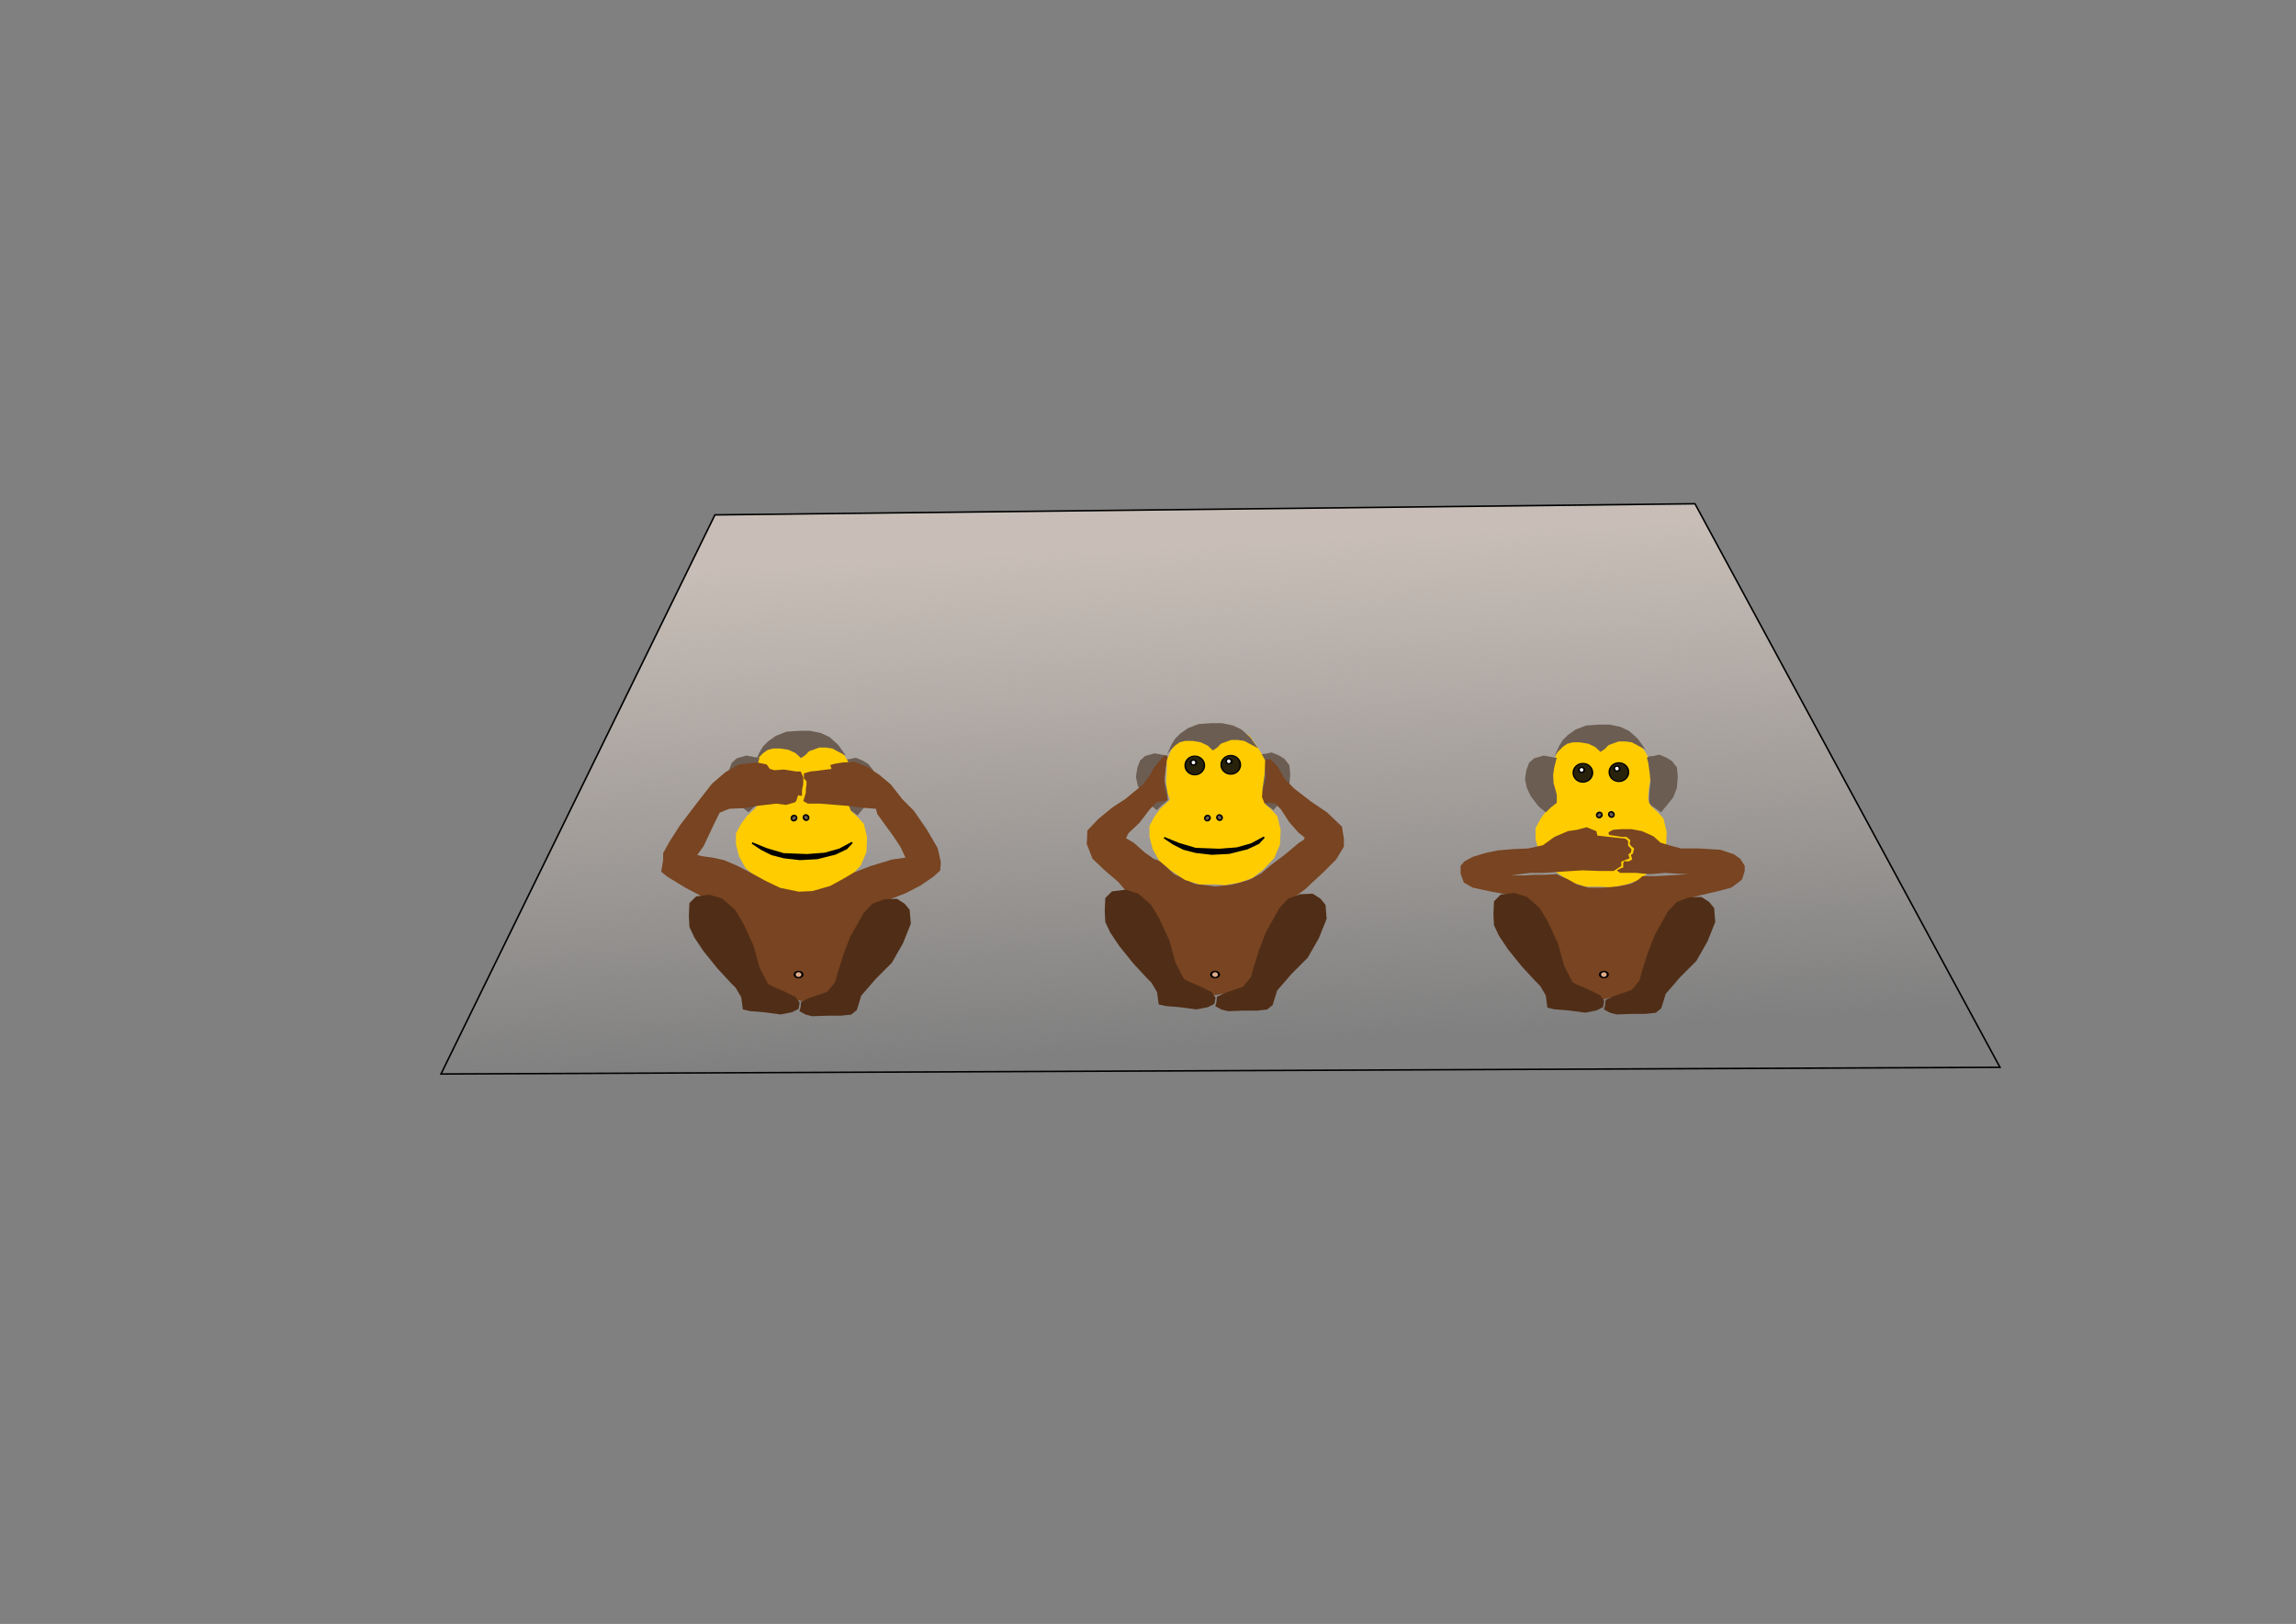<?xml version="1.0" encoding="UTF-8" standalone="no"?>
<!-- Created with Inkscape (http://www.inkscape.org/) -->
<svg
    xmlns:inkscape="http://www.inkscape.org/namespaces/inkscape"
    xmlns:rdf="http://www.w3.org/1999/02/22-rdf-syntax-ns#"
    xmlns="http://www.w3.org/2000/svg"
    xmlns:sodipodi="http://sodipodi.sourceforge.net/DTD/sodipodi-0.dtd"
    xmlns:cc="http://creativecommons.org/ns#"
    xmlns:xlink="http://www.w3.org/1999/xlink"
    xmlns:dc="http://purl.org/dc/elements/1.1/"
    xmlns:svg="http://www.w3.org/2000/svg"
    xmlns:ns1="http://sozi.baierouge.fr"
    id="svg2"
    sodipodi:docname="three_monkeys.svg"
    viewBox="0 0 1488.2 1052.4"
    version="1.1"
    inkscape:version="0.48.3.1 r9886"
  >
  <rect x="0" y="0" width="1488.2" height="1052.4" fill="#808080" stroke="none"/>
  <defs
      id="defs4"
    >
    <linearGradient
        id="linearGradient4073"
        y2="899.34"
        gradientUnits="userSpaceOnUse"
        x2="776.64"
        gradientTransform="translate(23.097 -220.65)"
        y1="571.65"
        x1="760.76"
        inkscape:collect="always"
      >
      <stop
          id="stop3962"
          style="stop-color:#c8beb7"
          offset="0"
      />
      <stop
          id="stop3964"
          style="stop-color:#c8beb7;stop-opacity:0"
          offset="1"
      />
    </linearGradient
    >
  </defs
  >
  <sodipodi:namedview
      id="base"
      bordercolor="#666666"
      inkscape:pageshadow="2"
      inkscape:window-y="24"
      pagecolor="#ffffff"
      inkscape:window-height="876"
      inkscape:window-maximized="1"
      inkscape:zoom="0.69272729"
      inkscape:window-x="65"
      showgrid="false"
      borderopacity="1.0"
      inkscape:current-layer="layer1"
      inkscape:cx="744.09448"
      inkscape:cy="526.18109"
      showguides="true"
      inkscape:guide-bbox="true"
      inkscape:window-width="1535"
      inkscape:pageopacity="0.0"
      inkscape:document-units="px"
  />
  <g
      id="layer1"
      inkscape:label="Ebene 1"
      inkscape:groupmode="layer"
      transform="translate(0 0)"
    >
    <g
        id="g4075"
        inkscape:export-ydpi="72"
        inkscape:export-xdpi="72"
        inkscape:export-filename="/home/lulinux/s21_2012/dreiaffen.png"
      >
      <path
          id="path3942"
          d="m463.39 333.68-177.56 362.34 1010.5-4.33-197.7-365.22z"
          style="stroke:#000000;stroke-width:1px;fill:url(#linearGradient4073)"
          inkscape:connector-curvature="0"
      />
      <path
          id="path3896"
          style="stroke-width:0;fill:#6c5d53"
          inkscape:connector-curvature="0"
          d="m825.41 525.04 4.125-5.009 3.83-4.714 2.357-6.187 0.589-7.366-0.589-5.893-3.241-4.125-3.83-2.357-4.419-1.768-3.83 0.884-2.946 0.295-1.179 0.884 0.884 3.241 0.884 6.482 0.589 5.893-0.589 4.419-0.295 5.303v3.83l1.473 1.768 4.714 3.241z"
      />
      <path
          id="path3898"
          style="stroke-width:0;fill:#6c5d53"
          inkscape:connector-curvature="0"
          d="m749.83 525.04-4.714-3.83-5.009-6.482-2.652-5.598-1.179-5.598 0.884-5.893 1.768-4.714 3.241-2.946 6.187-1.768 4.714 0.884 3.83 0.589-0.589 2.062-1.179 4.714-0.589 4.419 0.295 5.303 1.179 4.125 0.884 3.535v5.009l-3.83 2.946z"
      />
      <path
          id="path3047"
          d="m787.32 644.89 7.917-1.25 11.25-2.917 2.917-2.5 6.25-17.5 4.167-13.75 5.417-10.417 7.5-10.833 12.917-9.167 12.917-12.083 7.5-7.5 5-8.333v-5l-1.25-7.917-9.583-9.167-10.417-7.083-10.833-8.333-6.25-6.25-4.167-7.5-5-5.417-4.167 0.417 0.417 5 0.833 5.417-0.833 5-1.667 5.417-0.417 4.167 1.25 2.917h3.75l3.75 0.417 3.75 3.75 5.417 8.333 5.833 6.667 4.167 3.333-0.417 1.25-3.75 2.5-7.917 6.667-10.417 7.917-5.833 5-7.917 4.167-10.417 2.917-11.25 1.25-13.333-1.667-13.333-6.25-8.75-8.333-4.583-1.667-5.833-4.167-7.083-6.25-5-2.917 1.667-3.333 7.083-6.667 6.667-8.75 4.583-4.583 4.583-0.833 2.5-0.833-0.994-3.577-1.09-3.923 0.2-7.099 0.617-5.979 1.266-7.338-2.083-0.833-2.083 2.083-5 6.25-2.5 4.583-4.167 5.833-11.667 9.583-8.333 5.417-9.167 7.5-7.083 7.5-0.417 8.75 3.75 9.583 7.917 7.5 8.75 7.5 7.5 8.75 7.5 3.333 7.917 11.25 5.833 10.417 5 13.75 3.75 9.583 3.333 7.5 3.333 2.5 9.167 3.75 5.833 2.5z"
          sodipodi:nodetypes="ccccccccccccccccccccccccccccccccccccccccccccccccccccccccccccccccccccccccccccccccccc"
          style="stroke-width:0;fill:#784421"
          inkscape:connector-curvature="0"
      />
      <path
          id="path3049"
          d="m787.71 652.07 3.97 2.165 4.331 1.083 10.105-0.361h8.661l6.496-0.722 3.609-2.887 1.804-5.774 1.083-3.609 9.383-10.827 10.466-10.466 7.218-12.631 5.053-12.631-0.722-9.022-3.248-3.97-5.053-3.248-8.301 0.361-7.579 2.887-5.774 6.135-3.609 6.496-5.053 9.022-4.331 11.188-3.609 11.549-1.804 6.496-5.053 6.135-6.135 2.165-5.413 1.804-5.413 2.526-0.361 3.609z"
          style="stroke-width:0;fill:#502d16"
          inkscape:connector-curvature="0"
      />
      <path
          id="path3051"
          d="m751.06 650.93 4.692 1.083 9.022 0.722 10.827 1.444 7.218-1.444 4.331-2.165 0.722-3.97-2.526-3.609-7.218-3.609-8.301-3.609-2.526-1.444-5.413-10.466-3.97-14.436-6.496-14.075-5.413-9.022-8.3-7.218-8.3-2.526-8.661 1.083-4.331 4.331-0.361 8.3 0.361 7.218 3.248 6.857 5.774 8.661 9.022 11.188 8.661 9.383 3.248 3.248 3.609 6.135 0.722 5.413z"
          style="stroke-width:0;fill:#502d16"
          inkscape:connector-curvature="0"
      />
      <path
          id="path3084"
          d="m1037.8 574.63 6.667 0.417 9.167-1.667 8.333-2.917 7.083-5.417 7.083-7.5 3.75-8.75 0.417-9.583-2.083-8.75-3.75-4.167-4.583-4.167-1.667-4.167 0.417-5.833 1.25-8.333 0.417-9.583-3.75-6.667-6.25-9.167-7.5-4.167-11.25-2.5-9.583 0.833-11.25 2.5-7.083 5-3.333 5.417-3.75 8.75v5.833l-0.417 8.75 0.833 6.667 1.667 4.167-6.25 5.833-3.75 5-3.333 6.25v7.083l2.083 7.917 4.167 7.5 7.5 6.25 9.167 6.25 9.583 2.917z"
          style="stroke-width:0;fill:#ffcc00"
          inkscape:connector-curvature="0"
      />
      <path
          id="path3072"
          d="m1038.8 647.77 6.667-1.667 5-1.25 6.25-2.5 4.583-2.5 3.333-6.667 3.333-10.833 4.167-10.833 5.833-12.917 6.25-9.583 7.5-5.833 10-2.917 10.833-2.5 9.583-2.5 4.583-3.333 2.5-2.083 1.667-5.417v-3.333l-2.917-4.583-4.167-2.917-8.75-2.917-13.75-0.833h-11.667l-6.25-1.667-7.083-2.083-4.583-4.167-7.5-3.333-6.667-1.25h-6.667l-5.417 0.417-2.917 1.667 0.417 1.667 2.917 0.417 5.417 0.833h2.917l2.5 2.083-0.417 2.5 1.25 1.667 1.667 1.25-0.833 3.333-1.25 0.833 0.833 2.917-2.083 1.25h-3.333l-0.417 1.25v2.917h-0.833l-3.333 1.667 2.083 1.667h10.417l8.75 0.833 10-0.833 6.667 0.417 8.333 0.417-12.917 0.833-7.917 0.417h-8.75l-2.917 2.5-4.583 2.5-8.333 1.667-9.583 0.833h-9.583l-7.5-2.083-5.833-3.333-6.667-2.917v-0.417l-8.333 0.417h-7.083l-6.667 0.417h-8.333l12.5-1.667h8.75l12.083-0.833 13.333-0.833 10.417 0.417h9.583l4.966-3.172v-2.823l2.534-1.089 2.849-1.089-0.799-2.534 1.714-1.377 0.302-1.922-2.177-2.5v-2.963l-1.7-1.459-8.937-0.961-5.417-0.612-3.75-0.417-0.833-2.917-6.25-2.5-6.25 1.667-5.833 0.833-8.75 3.75-7.5 5.417-9.583 2.083-9.583 0.417-10 0.833-7.917 1.667-8.333 2.5-5.417 2.917-2.5 2.917v5l2.083 5.833 5.833 3.333 11.667 2.5 11.25 2.083 8.333 2.917 7.083 3.75 6.25 8.75 4.583 9.583 5.833 14.167 3.333 9.583 4.167 9.167 3.333 3.75 8.333 3.333 6.25 2.5z"
          sodipodi:nodetypes="cccccccccccccccccccccccccccccccccccccccccccccccccccccccccccccccccccccccccccccccccccccccccccccccccccccccccccccccccccccc"
          style="stroke-width:0;fill:#784421"
          inkscape:connector-curvature="0"
      />
      <path
          id="path3074"
          style="stroke-width:0;fill:#502d16"
          inkscape:connector-curvature="0"
          d="m1039.6 654.17 3.97 2.165 4.331 1.083 10.105-0.361h8.661l6.496-0.722 3.609-2.887 1.804-5.774 1.083-3.609 9.383-10.827 10.466-10.466 7.218-12.631 5.053-12.631-0.722-9.022-3.248-3.97-5.053-3.248-8.301 0.361-7.579 2.887-5.774 6.135-3.609 6.496-5.053 9.022-4.331 11.188-3.609 11.549-1.804 6.496-5.053 6.135-6.135 2.165-5.413 1.804-5.413 2.526-0.361 3.609z"
      />
      <path
          id="path3076"
          style="stroke-width:0;fill:#502d16"
          inkscape:connector-curvature="0"
          d="m1003 653.03 4.692 1.083 9.022 0.722 10.827 1.444 7.218-1.444 4.331-2.165 0.722-3.97-2.526-3.609-7.218-3.609-8.301-3.609-2.526-1.444-5.413-10.466-3.97-14.436-6.496-14.075-5.413-9.022-8.3-7.218-8.3-2.526-8.661 1.083-4.331 4.331-0.361 8.3 0.361 7.218 3.248 6.857 5.774 8.661 9.022 11.188 8.661 9.383 3.248 3.248 3.609 6.135 0.722 5.413z"
      />
      <path
          id="path3900"
          d="m555.8 528.48 4.125-5.009 3.83-4.714 2.357-6.187 0.589-7.366-0.589-5.893-3.241-4.125-3.83-2.357-4.419-1.768-3.83 0.884-2.946 0.295-1.179 0.884 0.884 3.241 0.884 6.482 0.589 5.893-0.589 4.419-0.295 5.303v3.83l1.473 1.768 4.714 3.241z"
          style="stroke-width:0;fill:#6c5d53"
          inkscape:connector-curvature="0"
      />
      <path
          id="path3088"
          d="m519.52 578.07 6.667 0.417 9.167-1.667 8.333-2.917 7.083-5.417 7.083-7.5 3.75-8.75 0.417-9.583-2.083-8.75-3.75-4.167-4.583-4.167-1.667-4.167 0.417-5.833 1.25-8.333 0.417-9.583-3.75-6.667-6.25-9.167-7.5-4.167-11.25-2.5-9.583 0.833-11.25 2.5-7.083 5-3.333 5.417-3.75 8.75v5.833l-0.417 8.75 0.833 6.667 1.667 4.167-6.25 5.833-3.75 5-3.333 6.25v7.083l2.083 7.917 4.167 7.5 7.5 6.25 9.167 6.25 9.583 2.917z"
          style="stroke-width:0;fill:#ffcc00"
          inkscape:connector-curvature="0"
      />
      <path
          id="path3902"
          d="m485.19 526.48-4.714-3.83-5.009-6.482-2.652-5.598-1.179-5.598 0.884-5.893 1.768-4.714 3.241-2.946 6.187-1.768 4.714 0.884 3.83 0.589-0.589 2.062-1.179 4.714-0.589 4.419 0.295 5.303 1.179 4.125 0.884 3.535v5.009l-3.83 2.946z"
          style="stroke-width:0;fill:#6c5d53"
          inkscape:connector-curvature="0"
      />
      <path
          id="path3078"
          d="m519.41 648.72 4.583-0.417 7.5-3.75 5.833-1.667 3.75-2.5 4.583-10.417 4.167-13.333 4.583-14.167 5.417-7.083 4.167-5.833 7.5-4.583 8.333-3.333 7.5-2.917 9.583-5 7.917-5.417 4.583-4.167 0.417-5.417-2.083-9.167-7.083-12.083-8.333-12.083-7.5-7.5-7.5-9.583-7.5-6.25-7.5-5-4.167-1.667-4.167-1.667-7.917 0.417-5 0.833-2.917 0.833 0.833 2.5-9.583 1.25-4.167 0.417-4.167 1.25v3.333l1.667 1.667v2.5l-0.417 2.5v2.5l-1.667 5.417 2.917 1.667h7.917l10.417 0.833 10 0.833 5.417 0.833 10.417 0.833 0.833 3.333 5.417 7.5 4.583 6.25 5 7.5 3.333 7.083-8.75 1.25-13.75 4.167-10.833 4.167-7.083 4.167-8.333 4.583-11.667 3.333-8.75 0.417-12.083-2.5-9.583-4.583-8.333-4.583-9.583-5-8.75-3.75-7.5-1.667-6.25-0.833-3.75-0.833 4.167-5.833 3.333-7.083 4.167-8.75 2.917-5.833 6.25-2.5 9.583-0.417 10-1.667 10.833-1.25 6.25 0.833 5.833-1.667 0.833-0.833 1.25-3.75 2.5 0.417v-3.75l0.417-2.083 0.417-2.083v-4.167l-1.667-3.75h-2.917l-7.917-1.25-6.25 0.417-2.917-0.833-2.083-2.917-6.25-1.25-11.667 1.25-8.75 5-8.75 7.5-7.5 9.583-5.417 7.083-7.917 10.417-6.667 10.417-4.167 7.5v4.583l-1.25 7.5 4.167 3.333 11.667 7.083 9.583 5 10.417 3.75 10 5.833 6.25 11.667 7.083 13.333 3.75 11.25 4.583 10.417 5.833 7.5 10.833 2.917z"
          style="stroke-width:0;fill:#784421"
          inkscape:connector-curvature="0"
      />
      <path
          id="path3080"
          d="m518.17 655.34 3.97 2.165 4.331 1.083 10.105-0.361h8.661l6.496-0.722 3.609-2.887 1.804-5.774 1.083-3.609 9.383-10.827 10.466-10.466 7.218-12.631 5.053-12.631-0.722-9.022-3.248-3.97-5.053-3.248-8.3 0.361-7.579 2.887-5.774 6.135-3.609 6.496-5.053 9.022-4.331 11.188-3.609 11.549-1.804 6.496-5.053 6.135-6.135 2.165-5.413 1.804-5.413 2.526-0.361 3.609z"
          style="stroke-width:0;fill:#502d16"
          inkscape:connector-curvature="0"
      />
      <path
          id="path3082"
          d="m481.51 654.19 4.692 1.083 9.022 0.722 10.827 1.444 7.218-1.444 4.331-2.165 0.722-3.97-2.526-3.609-7.218-3.609-8.3-3.609-2.526-1.444-5.413-10.466-3.97-14.436-6.496-14.075-5.413-9.022-8.3-7.218-8.3-2.526-8.661 1.083-4.331 4.331-0.361 8.3 0.361 7.218 3.248 6.857 5.774 8.661 9.022 11.188 8.661 9.383 3.248 3.248 3.609 6.135 0.722 5.413z"
          style="stroke-width:0;fill:#502d16"
          inkscape:connector-curvature="0"
      />
      <path
          id="path3086"
          style="stroke-width:0;fill:#ffcc00"
          inkscape:connector-curvature="0"
          d="m787.56 573.18 6.667 0.417 9.167-1.667 8.333-2.917 7.083-5.417 7.083-7.5 3.75-8.75 0.417-9.583-2.083-8.75-3.75-4.167-4.583-4.167-1.667-4.167 0.417-5.833 1.25-8.333 0.417-9.583-3.75-6.667-6.25-9.167-7.5-4.167-11.25-2.5-9.583 0.833-11.25 2.5-7.083 5-3.333 5.417-3.75 8.75v5.833l-0.417 8.75 0.833 6.667 1.667 4.167-6.25 5.833-3.75 5-3.333 6.25v7.083l2.083 7.917 4.167 7.5 7.5 6.25 9.167 6.25 9.583 2.917z"
      />
      <path
          id="path3868"
          sodipodi:rx="5.2083335"
          sodipodi:ry="6.6666665"
          style="stroke:#000000;stroke-width:0.8;fill:#28220b"
          sodipodi:type="arc"
          d="m870.42 184.86a5.208 6.667 0 1 1 -10.417 0 5.208 6.667 0 1 1 10.417 0z"
          transform="matrix(1.197 0 0 .91 -9.674 332.59)"
          sodipodi:cy="184.86218"
          sodipodi:cx="865.20831"
      />
      <path
          id="path3870"
          sodipodi:rx="5.2083335"
          sodipodi:ry="6.6666665"
          style="stroke:#000000;stroke-width:0.8;fill:#28220b"
          sodipodi:type="arc"
          d="m870.42 184.86a5.208 6.667 0 1 1 -10.417 0 5.208 6.667 0 1 1 10.417 0z"
          transform="matrix(1.197 0 0 .91 13.659 332.17)"
          sodipodi:cy="184.86218"
          sodipodi:cx="865.20831"
      />
      <path
          id="path3872"
          sodipodi:rx="1.25"
          sodipodi:ry="1.6666666"
          style="stroke:#000000;stroke-width:0.888;fill:#ffffff"
          sodipodi:type="arc"
          d="m752.08 168.61a1.25 1.667 0 1 1 -2.5 0 1.25 1.667 0 1 1 2.5 0z"
          transform="matrix(1.439 0 0 .954 -55.31 338.08)"
          sodipodi:cy="168.61218"
          sodipodi:cx="750.83331"
      />
      <path
          id="path3874"
          sodipodi:rx="1.25"
          sodipodi:ry="1.6666666"
          style="stroke:#000000;stroke-width:0.888;fill:#ffffff"
          sodipodi:type="arc"
          d="m752.08 168.61a1.25 1.667 0 1 1 -2.5 0 1.25 1.667 0 1 1 2.5 0z"
          transform="matrix(1.439 0 0 .954 -32.393 337.25)"
          sodipodi:cy="168.61218"
          sodipodi:cx="750.83331"
      />
      <path
          id="path3876"
          sodipodi:rx="5.2083335"
          sodipodi:ry="6.6666665"
          style="stroke:#000000;stroke-width:0.8;fill:#28220b"
          sodipodi:type="arc"
          d="m870.42 184.86a5.208 6.667 0 1 1 -10.417 0 5.208 6.667 0 1 1 10.417 0z"
          transform="matrix(1.197 0 0 .91 -261.24 327.84)"
          sodipodi:cy="184.86218"
          sodipodi:cx="865.20831"
      />
      <path
          id="path3878"
          sodipodi:rx="5.2083335"
          sodipodi:ry="6.6666665"
          style="stroke:#000000;stroke-width:0.8;fill:#28220b"
          sodipodi:type="arc"
          d="m870.42 184.86a5.208 6.667 0 1 1 -10.417 0 5.208 6.667 0 1 1 10.417 0z"
          transform="matrix(1.197 0 0 .91 -237.91 327.42)"
          sodipodi:cy="184.86218"
          sodipodi:cx="865.20831"
      />
      <path
          id="path3880"
          sodipodi:rx="1.25"
          sodipodi:ry="1.6666666"
          style="stroke:#000000;stroke-width:0.888;fill:#ffffff"
          sodipodi:type="arc"
          d="m752.08 168.61a1.25 1.667 0 1 1 -2.5 0 1.25 1.667 0 1 1 2.5 0z"
          transform="matrix(1.439 0 0 .954 -306.88 333.33)"
          sodipodi:cy="168.61218"
          sodipodi:cx="750.83331"
      />
      <path
          id="path3882"
          sodipodi:rx="1.25"
          sodipodi:ry="1.6666666"
          style="stroke:#000000;stroke-width:0.888;fill:#ffffff"
          sodipodi:type="arc"
          d="m752.08 168.61a1.25 1.667 0 1 1 -2.5 0 1.25 1.667 0 1 1 2.5 0z"
          transform="matrix(1.439 0 0 .954 -283.96 332.5)"
          sodipodi:cy="168.61218"
          sodipodi:cx="750.83331"
      />
      <path
          id="path3888"
          style="stroke-width:0;fill:#6c5d53"
          inkscape:connector-curvature="0"
          d="m1076.6 526.48 4.125-5.009 3.83-4.714 2.357-6.187 0.589-7.366-0.589-5.893-3.241-4.125-3.83-2.357-4.419-1.768-3.83 0.884-2.946 0.295-1.179 0.884 0.884 3.241 0.884 6.482 0.589 5.893-0.589 4.419-0.295 5.303v3.83l1.473 1.768 4.714 3.241z"
      />
      <path
          id="path3890"
          style="stroke-width:0;fill:#6c5d53"
          inkscape:connector-curvature="0"
          d="m1002 526.48-4.714-3.83-5.009-6.482-2.652-5.598-1.179-5.598 0.884-5.893 1.768-4.714 3.241-2.946 6.187-1.768 4.714 0.884 3.83 0.589-0.589 2.062-1.179 4.714-0.589 4.419 0.295 5.303 1.179 4.125 0.884 3.535v5.009l-3.83 2.946z"
      />
      <path
          id="path3906"
          style="stroke:#000000;stroke-width:1px;fill:#000000"
          inkscape:connector-curvature="0"
          d="m487.5 546.31 6.187 4.125 6.482 3.241 7.955 2.062 10.312 1.179 11.196-0.589 11.785-2.946 7.366-3.535 3.535-3.83-8.25 4.419-9.428 2.652-11.49 0.884-15.321-0.589-10.901-3.241z"
      />
      <path
          id="path3908"
          d="m754.56 542.87 6.187 4.125 6.482 3.241 7.955 2.062 10.312 1.179 11.196-0.589 11.785-2.946 7.366-3.535 3.535-3.83-8.249 4.419-9.428 2.652-11.49 0.884-15.321-0.589-10.901-3.241z"
          style="stroke:#000000;stroke-width:1px;fill:#000000"
          inkscape:connector-curvature="0"
      />
      <path
          id="path3912"
          sodipodi:nodetypes="cccccccccccccccccccccccccccc"
          style="stroke-width:0;stroke-miterlimit:0;fill:#6c5d53"
          inkscape:connector-curvature="0"
          d="m519.16 491.27 2.652-1.768 2.652-2.652 3.241-1.179 3.241-1.179h4.419l4.125 0.589 3.83 2.062 5.009 2.652-5.009-7.071-5.598-5.009-5.598-2.652-7.071-1.473h-7.071l-8.25 0.589-6.776 2.652-5.009 3.535-3.241 3.241-2.357 3.83-2.946 6.482 2.357-2.946 2.946-2.946 2.946-2.062 3.535-0.884h4.714l5.303 0.884 4.419 2.062z"
      />
      <path
          id="path3914"
          d="m786.17 486.34 2.652-1.768 2.652-2.652 3.241-1.179 3.241-1.179h4.419l4.125 0.589 3.83 2.062 5.009 2.652-5.009-7.071-5.598-5.009-5.598-2.652-7.071-1.473h-7.071l-8.25 0.589-6.776 2.652-5.009 3.535-3.241 3.241-2.357 3.83-2.946 6.482 2.357-2.946 2.946-2.946 2.946-2.062 3.535-0.884h4.714l5.303 0.884 4.42 2.062z"
          sodipodi:nodetypes="cccccccccccccccccccccccccccc"
          style="stroke-width:0;stroke-miterlimit:0;fill:#6c5d53"
          inkscape:connector-curvature="0"
      />
      <path
          id="path3916"
          sodipodi:nodetypes="cccccccccccccccccccccccccccc"
          style="stroke-width:0;stroke-miterlimit:0;fill:#6c5d53"
          inkscape:connector-curvature="0"
          d="m1037.4 487.27 2.652-1.768 2.652-2.652 3.241-1.179 3.241-1.179h4.419l4.125 0.589 3.83 2.062 5.009 2.652-5.009-7.071-5.598-5.009-5.598-2.652-7.071-1.473h-7.071l-8.25 0.589-6.776 2.652-5.009 3.535-3.241 3.241-2.357 3.83-2.946 6.482 2.357-2.946 2.946-2.946 2.946-2.062 3.536-0.884h4.714l5.303 0.884 4.42 2.062z"
      />
      <path
          id="path3922"
          sodipodi:rx="1.2631234"
          sodipodi:ry="1.804462"
          style="stroke:#000000;stroke-width:0.888;fill:#6c5d53"
          sodipodi:type="arc"
          d="m740.19 186.22a1.263 1.804 0 1 1 -2.526 0 1.263 1.804 0 1 1 2.526 0z"
          transform="matrix(.796 .966 -.772 .636 70.21 -302.07)"
          sodipodi:cy="186.22047"
          sodipodi:cx="738.92712"
      />
      <path
          id="path3924"
          sodipodi:rx="1.2631234"
          sodipodi:ry="1.804462"
          style="stroke:#000000;stroke-width:0.888;fill:#6c5d53"
          sodipodi:type="arc"
          d="m740.19 186.22a1.263 1.804 0 1 1 -2.526 0 1.263 1.804 0 1 1 2.526 0z"
          transform="matrix(.879 -.891 .712 .702 -259.64 1057.5)"
          sodipodi:cy="186.22047"
          sodipodi:cx="738.92712"
      />
      <path
          id="path3926"
          sodipodi:rx="1.2631234"
          sodipodi:ry="1.804462"
          style="stroke:#000000;stroke-width:0.888;fill:#6c5d53"
          sodipodi:type="arc"
          d="m740.19 186.22a1.263 1.804 0 1 1 -2.526 0 1.263 1.804 0 1 1 2.526 0z"
          transform="matrix(.796 .966 -.772 .636 338.21 -302.07)"
          sodipodi:cy="186.22047"
          sodipodi:cx="738.92712"
      />
      <path
          id="path3928"
          sodipodi:rx="1.2631234"
          sodipodi:ry="1.804462"
          style="stroke:#000000;stroke-width:0.888;fill:#6c5d53"
          sodipodi:type="arc"
          d="m740.19 186.22a1.263 1.804 0 1 1 -2.526 0 1.263 1.804 0 1 1 2.526 0z"
          transform="matrix(.879 -.891 .712 .702 8.362 1057.5)"
          sodipodi:cy="186.22047"
          sodipodi:cx="738.92712"
      />
      <path
          id="path3930"
          sodipodi:rx="1.2631234"
          sodipodi:ry="1.804462"
          style="stroke:#000000;stroke-width:0.888;fill:#6c5d53"
          sodipodi:type="arc"
          d="m740.19 186.22a1.263 1.804 0 1 1 -2.526 0 1.263 1.804 0 1 1 2.526 0z"
          transform="matrix(.796 .966 -.772 .636 592.21 -304.07)"
          sodipodi:cy="186.22047"
          sodipodi:cx="738.92712"
      />
      <path
          id="path3932"
          sodipodi:rx="1.2631234"
          sodipodi:ry="1.804462"
          style="stroke:#000000;stroke-width:0.888;fill:#6c5d53"
          sodipodi:type="arc"
          d="m740.19 186.22a1.263 1.804 0 1 1 -2.526 0 1.263 1.804 0 1 1 2.526 0z"
          transform="matrix(.879 -.891 .712 .702 262.36 1055.5)"
          sodipodi:cy="186.22047"
          sodipodi:cx="738.92712"
      />
      <path
          id="path3936"
          sodipodi:rx="1.6240157"
          sodipodi:ry="1.9849081"
          style="stroke:#000000;stroke-width:0.888;fill:#deaa87"
          sodipodi:type="arc"
          d="m874.08 555.59a1.624 1.985 0 1 1 -3.248 0 1.624 1.985 0 1 1 3.248 0z"
          transform="matrix(1.548 0 0 1 -832.97 76)"
          sodipodi:cy="555.59381"
          sodipodi:cx="872.45734"
      />
      <path
          id="path3938"
          sodipodi:rx="1.6240157"
          sodipodi:ry="1.9849081"
          style="stroke:#000000;stroke-width:0.888;fill:#deaa87"
          sodipodi:type="arc"
          d="m874.08 555.59a1.624 1.985 0 1 1 -3.248 0 1.624 1.985 0 1 1 3.248 0z"
          transform="matrix(1.548 0 0 1 -562.97 76)"
          sodipodi:cy="555.59381"
          sodipodi:cx="872.45734"
      />
      <path
          id="path3940"
          sodipodi:rx="1.6240157"
          sodipodi:ry="1.9849081"
          style="stroke:#000000;stroke-width:0.888;fill:#deaa87"
          sodipodi:type="arc"
          d="m874.08 555.59a1.624 1.985 0 1 1 -3.248 0 1.624 1.985 0 1 1 3.248 0z"
          transform="matrix(1.548 0 0 1 -310.97 76)"
          sodipodi:cy="555.59381"
          sodipodi:cx="872.45734"
      />
    </g
    >
  </g
  >
</svg
>
